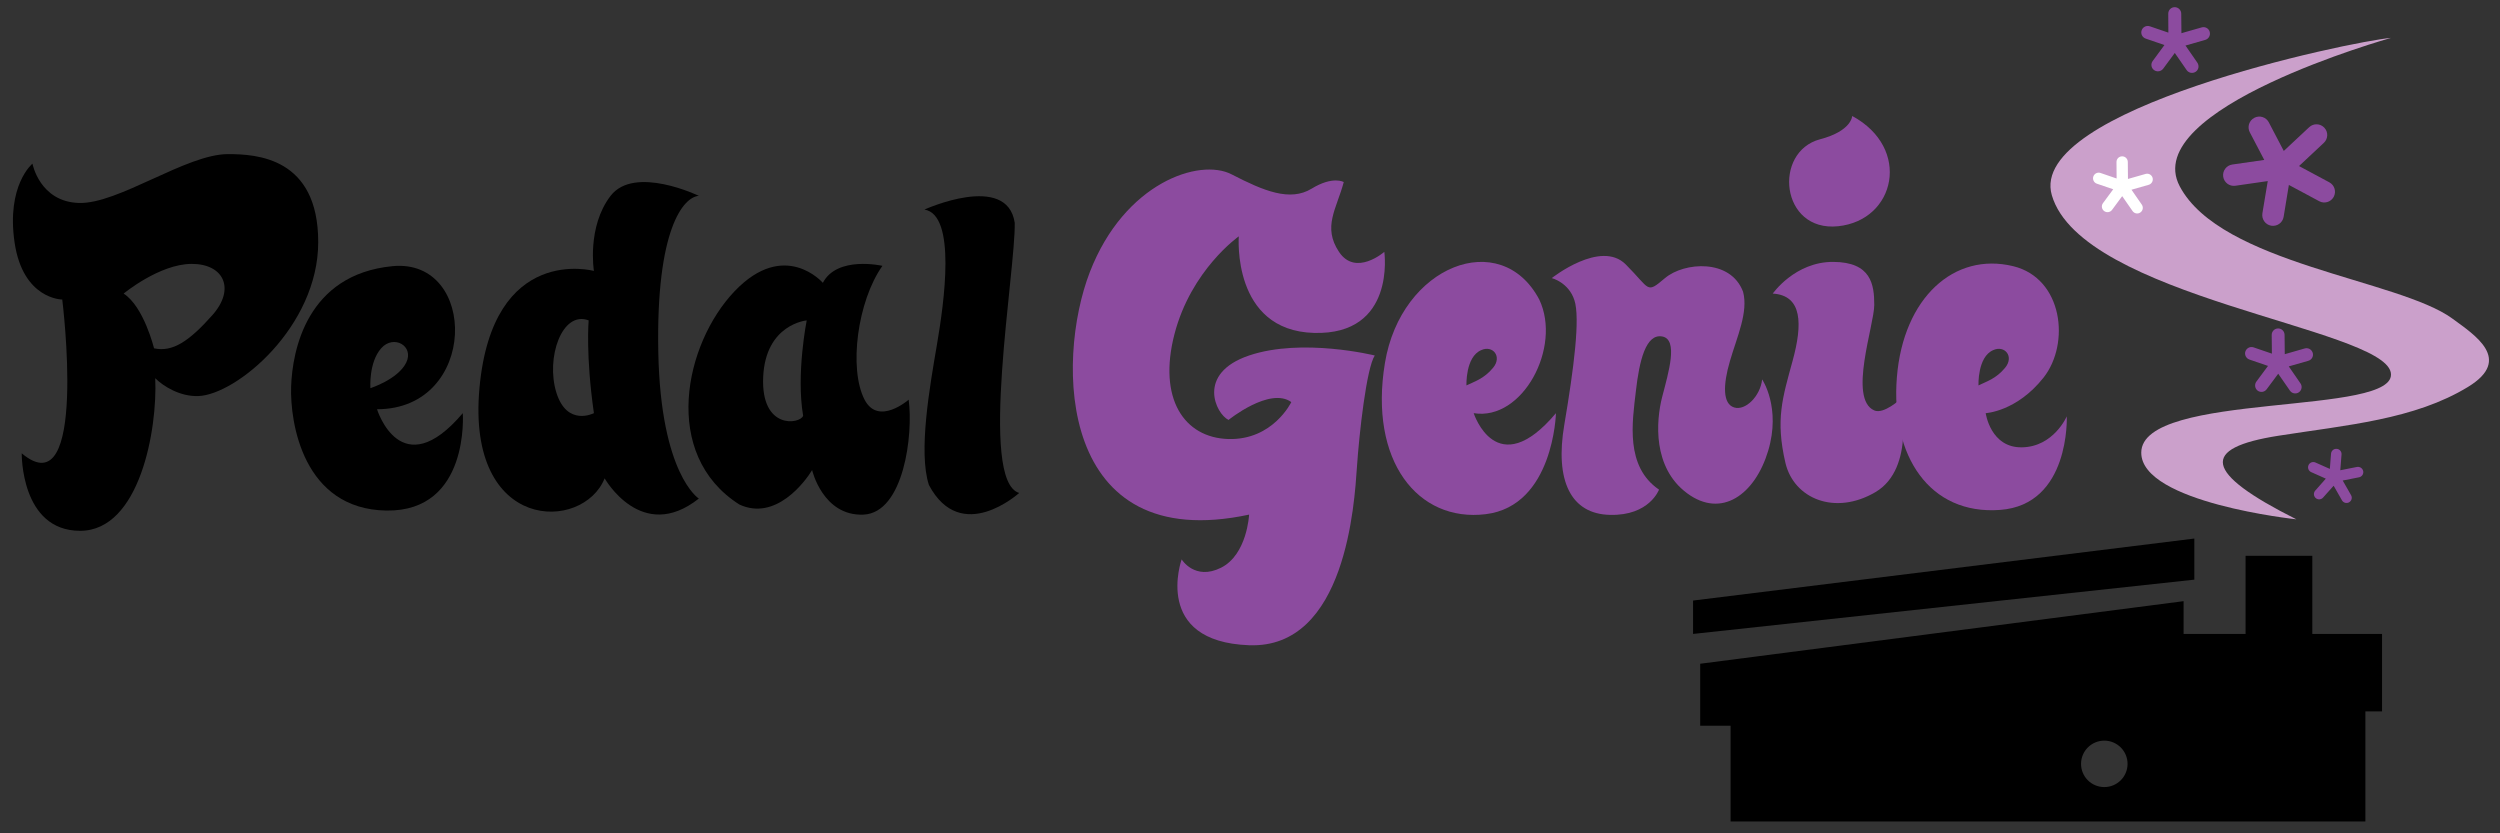 <?xml version="1.0" encoding="utf-8"?>
<!-- Generator: Adobe Illustrator 16.0.0, SVG Export Plug-In . SVG Version: 6.00 Build 0)  -->
<!DOCTYPE svg PUBLIC "-//W3C//DTD SVG 1.1//EN" "http://www.w3.org/Graphics/SVG/1.1/DTD/svg11.dtd">
<svg version="1.1" id="Layer_1" xmlns:x="http://ns.adobe.com/Extensibility/1.0/" xmlns:i="http://ns.adobe.com/AdobeIllustrator/10.0/" xmlns:graph="http://ns.adobe.com/Graphs/1.0/"
	 xmlns="http://www.w3.org/2000/svg" xmlns:xlink="http://www.w3.org/1999/xlink" xmlns:a="http://ns.adobe.com/AdobeSVGViewerExtensions/3.0/"
	 x="0px" y="0px" width="129px" height="43px" viewBox="0 0 129 43" enable-background="new 0 0 129 43" xml:space="preserve">
<rect x="0" y="0" width="129" height="43" fill="#333333" stroke="none"/>
<g>
	<path d="M47.701,10.813c0,0,4.267-1.935,4.659,0.684c0.051,2.471-1.875,13.318,0.23,13.939c0,0-2.998,2.723-4.659-0.412
		c-0.554-1.707,0.046-5.076,0.416-7.245C48.717,15.609,49.361,11.088,47.701,10.813z"/>
	<path fill="#8C4B9F" d="M71.431,12.996c0,0-1.479,1.292-2.339,0c-0.86-1.291-0.121-2.221,0.246-3.601c0,0-0.553-0.336-1.661,0.341
		c-1.108,0.676-2.46,0.123-4.122-0.738c-1.659-0.861-5.536,0.429-7.32,5.043c-1.784,4.613-1.648,14.628,8.219,12.513
		c0,0-0.098,2.066-1.452,2.742s-2.029-0.432-2.029-0.432s-1.525,4.244,3.481,4.43c5.008,0.186,5.438-7.383,5.562-9.166
		c0.121-1.785,0.491-5.112,0.922-5.785c0,0-3.741-0.927-6.484,0c-2.742,0.927-1.711,3.019-1.061,3.325c0,0,2.13-1.721,3.239-0.921
		c0,0-0.938,1.965-3.239,1.907c-2.297-0.062-3.651-2.092-2.79-5.414c0.862-3.322,3.319-5.044,3.319-5.044s-0.367,4.861,3.877,4.982
		C72.044,17.302,71.431,12.996,71.431,12.996z"/>
	<path fill="#8C4B9F" d="M80.071,14.35c0,0,2.521-2,3.814-0.709c1.293,1.293,1.045,1.54,2.029,0.709
		c0.984-0.83,3.383-1.017,4.029,0.706c0.277,1.047-0.307,2.306-0.676,3.568c-0.371,1.262-0.371,2.215,0.213,2.4
		c0.586,0.185,1.354-0.586,1.447-1.447c0,0,0.984,1.447,0.309,3.69c-0.676,2.246-2.4,3.506-4.182,2.184
		c-1.783-1.322-1.609-3.718-1.283-4.981c0.328-1.262,0.84-2.953,0-3.108c-0.842-0.152-1.18,1.231-1.361,2.83
		c-0.186,1.6-0.555,3.878,1.195,5.073c0,0-0.49,1.348-2.518,1.303c-2.033-0.037-2.863-1.76-2.369-4.652
		c0.49-2.893,0.828-5.507,0.52-6.43C80.935,14.564,80.071,14.35,80.071,14.35z"/>
	<path fill="#8C4B9F" d="M91.474,15.149c0,0,1.145-1.642,3.115-1.635c1.969,0.006,2.123,1.174,2.123,2.22
		c0,1.045-1.355,4.851,0,5.444c0.492,0.213,1.354-0.586,1.354-0.586s0.799,3.571-1.293,4.801s-4.211,0.334-4.645-1.508
		c-0.521-2.245-0.15-3.354,0.369-5.261C93.022,16.717,93.003,15.241,91.474,15.149z"/>
	<path fill="#8C4B9F" d="M95.573,5.984c0,0-0.014,0.771-1.656,1.202c-2.443,0.644-2.047,4.795,0.93,4.488
		C97.817,11.365,98.647,7.644,95.573,5.984z"/>
	<path fill="#8C4B9F" d="M106.646,21.484c0,0-0.676,1.569-2.307,1.598c-1.629,0.035-1.877-1.763-1.877-1.763s1.6-0.081,2.984-1.833
		c1.385-1.753,1.004-5.128-1.57-5.752c-3.045-0.738-5.66,1.632-5.996,5.72c-0.332,4.077,1.691,7.124,5.32,6.858
		C106.831,26.049,106.646,21.484,106.646,21.484z M102.853,18.065c0.594-0.268,1.09,0.333,0.611,0.912
		c-0.479,0.579-0.975,0.71-1.375,0.911C102.089,19.888,102.032,18.409,102.853,18.065z"/>
	<path fill="#8C4B9F" d="M76.042,21.319c2.523,0.414,4.555-3.402,3.385-5.861c-1.98-3.746-7.135-1.767-7.966,3.278
		c-0.831,5.042,1.693,8.222,5.199,7.796c3.506-0.426,3.627-5.212,3.627-5.212C77.214,24.965,76.042,21.319,76.042,21.319z
		 M75.669,19.888c0,0-0.059-1.479,0.766-1.823c0.592-0.268,1.088,0.333,0.609,0.912C76.565,19.556,76.071,19.688,75.669,19.888z"/>
	<path d="M46.887,20.623c0,0-1.562,1.375-2.275,0c-0.825-1.59-0.371-5.078,0.921-6.906c0,0-2.336-0.537-3.073,0.877
		c0,0-1.97-2.274-4.554,0.432c-2.584,2.707-3.813,8.425,0.245,11.007c1.868,0.867,3.385-1.166,3.754-1.777
		c0,0,0.552,2.381,2.646,2.299C46.641,26.467,47.132,22.406,46.887,20.623z M41.442,21.455c-0.156,0.431-2.183,0.739-2.062-2
		c0.122-2.737,2.246-2.922,2.246-2.922S41.073,19.301,41.442,21.455z"/>
	<path d="M33.968,18.163c-0.123-6.336,1.292-7.996,2.092-8.058c0,0-3.321-1.599-4.553,0c-1.23,1.6-0.861,3.875-0.861,3.875
		s-5.229-1.431-5.906,6.049c-0.676,7.482,5.353,7.426,6.459,4.652c0,0,1.907,3.385,4.86,1.045
		C36.061,25.727,34.091,24.498,33.968,18.163z M28.708,20.256c-0.553-1.787,0.288-4.246,1.667-3.724c0,0-0.159,1.791,0.271,4.787
		C30.646,21.319,29.262,22.037,28.708,20.256z"/>
	<path d="M23.88,21.319c-3.2,3.773-4.426-0.202-4.426-0.202c5.23,0,5.226-7.813,0.797-7.383c-4.429,0.431-5.167,4.367-5.229,6.213
		c-0.062,1.845,0.615,6.334,4.921,6.398C24.249,26.404,23.88,21.319,23.88,21.319z M19.667,17.973
		c0.645-0.733,1.721-0.117,1.291,0.744c-0.43,0.861-1.845,1.312-1.845,1.312S19.02,18.707,19.667,17.973z"/>
	<path d="M11.762,7.952c-2.153,0-5.659,2.583-7.689,2.521c-2.029-0.061-2.398-2.029-2.398-2.029S0.322,9.55,0.751,12.503
		c0.431,2.953,2.461,2.953,2.461,2.953s1.354,10.825-2.091,7.936c0,0-0.062,3.998,3.013,3.998c3.076,0,3.998-5.232,3.876-7.874
		c0.43,0.43,1.29,0.951,2.214,0.921c1.968-0.061,6.196-3.579,6.196-7.946C16.421,8.125,13.24,7.952,11.762,7.952z M10.962,16.257
		c-1.2,1.353-2.061,1.927-3.014,1.716c0,0-0.522-2.147-1.569-2.824c0,0,1.845-1.525,3.506-1.532
		C11.547,13.611,12.162,14.903,10.962,16.257z"/>
	<polygon points="87.362,32.711 87.362,30.988 113.228,27.789 113.228,29.91 	"/>
	<path d="M119.315,32.711V28.68h-3.443v4.031h-3.199V31.02l-24.943,3.229v3.199h1.568v4.941h32.756v-5.682h0.859v-3.996H119.315z
		 M108.583,40.613c-0.664,0-1.201-0.535-1.201-1.197s0.537-1.199,1.201-1.199c0.66,0,1.199,0.537,1.199,1.199
		S109.243,40.613,108.583,40.613z"/>
	<path fill="#CBA0CB" d="M118.493,26.797c0,0-8.004-0.85-8.004-3.438c0-3.206,13.377-1.844,12.873-4.151
		c-0.508-2.306-15.951-3.866-17.488-9.135c-1.287-4.427,15.395-7.934,17.502-8.118c0,0-13.025,3.644-10.902,7.658
		c2.119,4.013,11.301,4.798,14.07,6.827c1.15,0.845,3.135,2.104,0.807,3.524c-2.77,1.689-6.25,1.966-9.781,2.52
		C113.534,23.117,113.673,24.375,118.493,26.797z"/>
	<path fill="#8C4B9F" d="M120.192,9.407l-1.562-0.839l1.279-1.195c0.223-0.208,0.238-0.56,0.027-0.783
		c-0.209-0.224-0.559-0.236-0.781-0.027l-1.312,1.226l-0.773-1.477c-0.143-0.271-0.475-0.375-0.744-0.234
		c-0.273,0.141-0.379,0.475-0.238,0.746l0.748,1.429l-1.648,0.236c-0.303,0.044-0.514,0.323-0.471,0.626s0.324,0.513,0.627,0.47
		l1.672-0.241l-0.277,1.666c-0.047,0.301,0.156,0.587,0.457,0.637c0.303,0.049,0.588-0.154,0.639-0.456l0.271-1.648l1.566,0.84
		c0.266,0.145,0.604,0.043,0.748-0.226C120.565,9.888,120.464,9.553,120.192,9.407z"/>
	<path fill="#8C4B9F" d="M113.384,3.235l-0.613-0.885l1.021-0.292c0.176-0.05,0.279-0.236,0.229-0.415
		c-0.049-0.178-0.236-0.281-0.414-0.229l-1.045,0.299l-0.01-1.01c-0.002-0.185-0.154-0.334-0.342-0.333
		c-0.184,0.002-0.328,0.153-0.328,0.337l0.006,0.977l-0.953-0.326c-0.176-0.061-0.367,0.033-0.426,0.208
		c-0.061,0.175,0.033,0.366,0.209,0.426l0.967,0.332l-0.605,0.823c-0.113,0.148-0.08,0.359,0.066,0.468
		c0.152,0.11,0.359,0.079,0.473-0.069l0.6-0.813l0.613,0.884c0.104,0.152,0.312,0.19,0.467,0.085S113.487,3.387,113.384,3.235z"/>
	<path fill="#8C4B9F" d="M118.704,19.782l-0.604-0.876l1.008-0.288c0.178-0.05,0.281-0.233,0.229-0.41
		c-0.051-0.176-0.234-0.277-0.41-0.229l-1.033,0.297l-0.01-0.998c-0.002-0.184-0.15-0.332-0.334-0.331
		c-0.184,0.003-0.33,0.151-0.33,0.335l0.01,0.966l-0.943-0.323c-0.176-0.061-0.361,0.033-0.424,0.206
		c-0.059,0.172,0.035,0.362,0.209,0.422l0.957,0.328l-0.602,0.812c-0.105,0.148-0.076,0.355,0.068,0.464
		c0.148,0.109,0.355,0.079,0.465-0.071l0.596-0.802l0.605,0.873c0.104,0.151,0.309,0.19,0.461,0.085
		C118.771,20.139,118.81,19.933,118.704,19.782z"/>
	<path fill="#8C4B9F" d="M121.313,25.547l-0.43-0.752l0.842-0.166c0.148-0.029,0.246-0.17,0.217-0.316
		c-0.031-0.15-0.172-0.242-0.32-0.219l-0.863,0.172l0.064-0.814c0.012-0.15-0.1-0.281-0.248-0.291
		c-0.15-0.014-0.281,0.098-0.293,0.248l-0.062,0.787l-0.742-0.33c-0.139-0.062-0.299,0-0.359,0.137s0,0.297,0.139,0.359l0.754,0.336
		l-0.545,0.617c-0.1,0.111-0.09,0.283,0.023,0.385c0.113,0.098,0.283,0.088,0.381-0.025l0.545-0.611l0.43,0.754
		c0.076,0.131,0.24,0.174,0.369,0.1C121.343,25.844,121.392,25.68,121.313,25.547z"/>
	<path fill="#FFFFFF" d="M110.517,10.558l-0.533-0.768l0.889-0.254c0.154-0.045,0.244-0.207,0.201-0.361
		c-0.045-0.156-0.207-0.245-0.359-0.201l-0.912,0.26l-0.008-0.879c-0.002-0.16-0.133-0.291-0.297-0.288
		c-0.16,0.001-0.289,0.133-0.287,0.294l0.006,0.849l-0.83-0.285c-0.152-0.053-0.318,0.029-0.371,0.182
		c-0.051,0.152,0.029,0.319,0.182,0.371l0.844,0.288l-0.529,0.717c-0.096,0.128-0.068,0.311,0.061,0.408
		c0.131,0.095,0.314,0.068,0.408-0.062l0.523-0.708l0.535,0.769c0.092,0.132,0.271,0.166,0.402,0.074
		C110.577,10.873,110.608,10.692,110.517,10.558z"/>
</g>
</svg>
